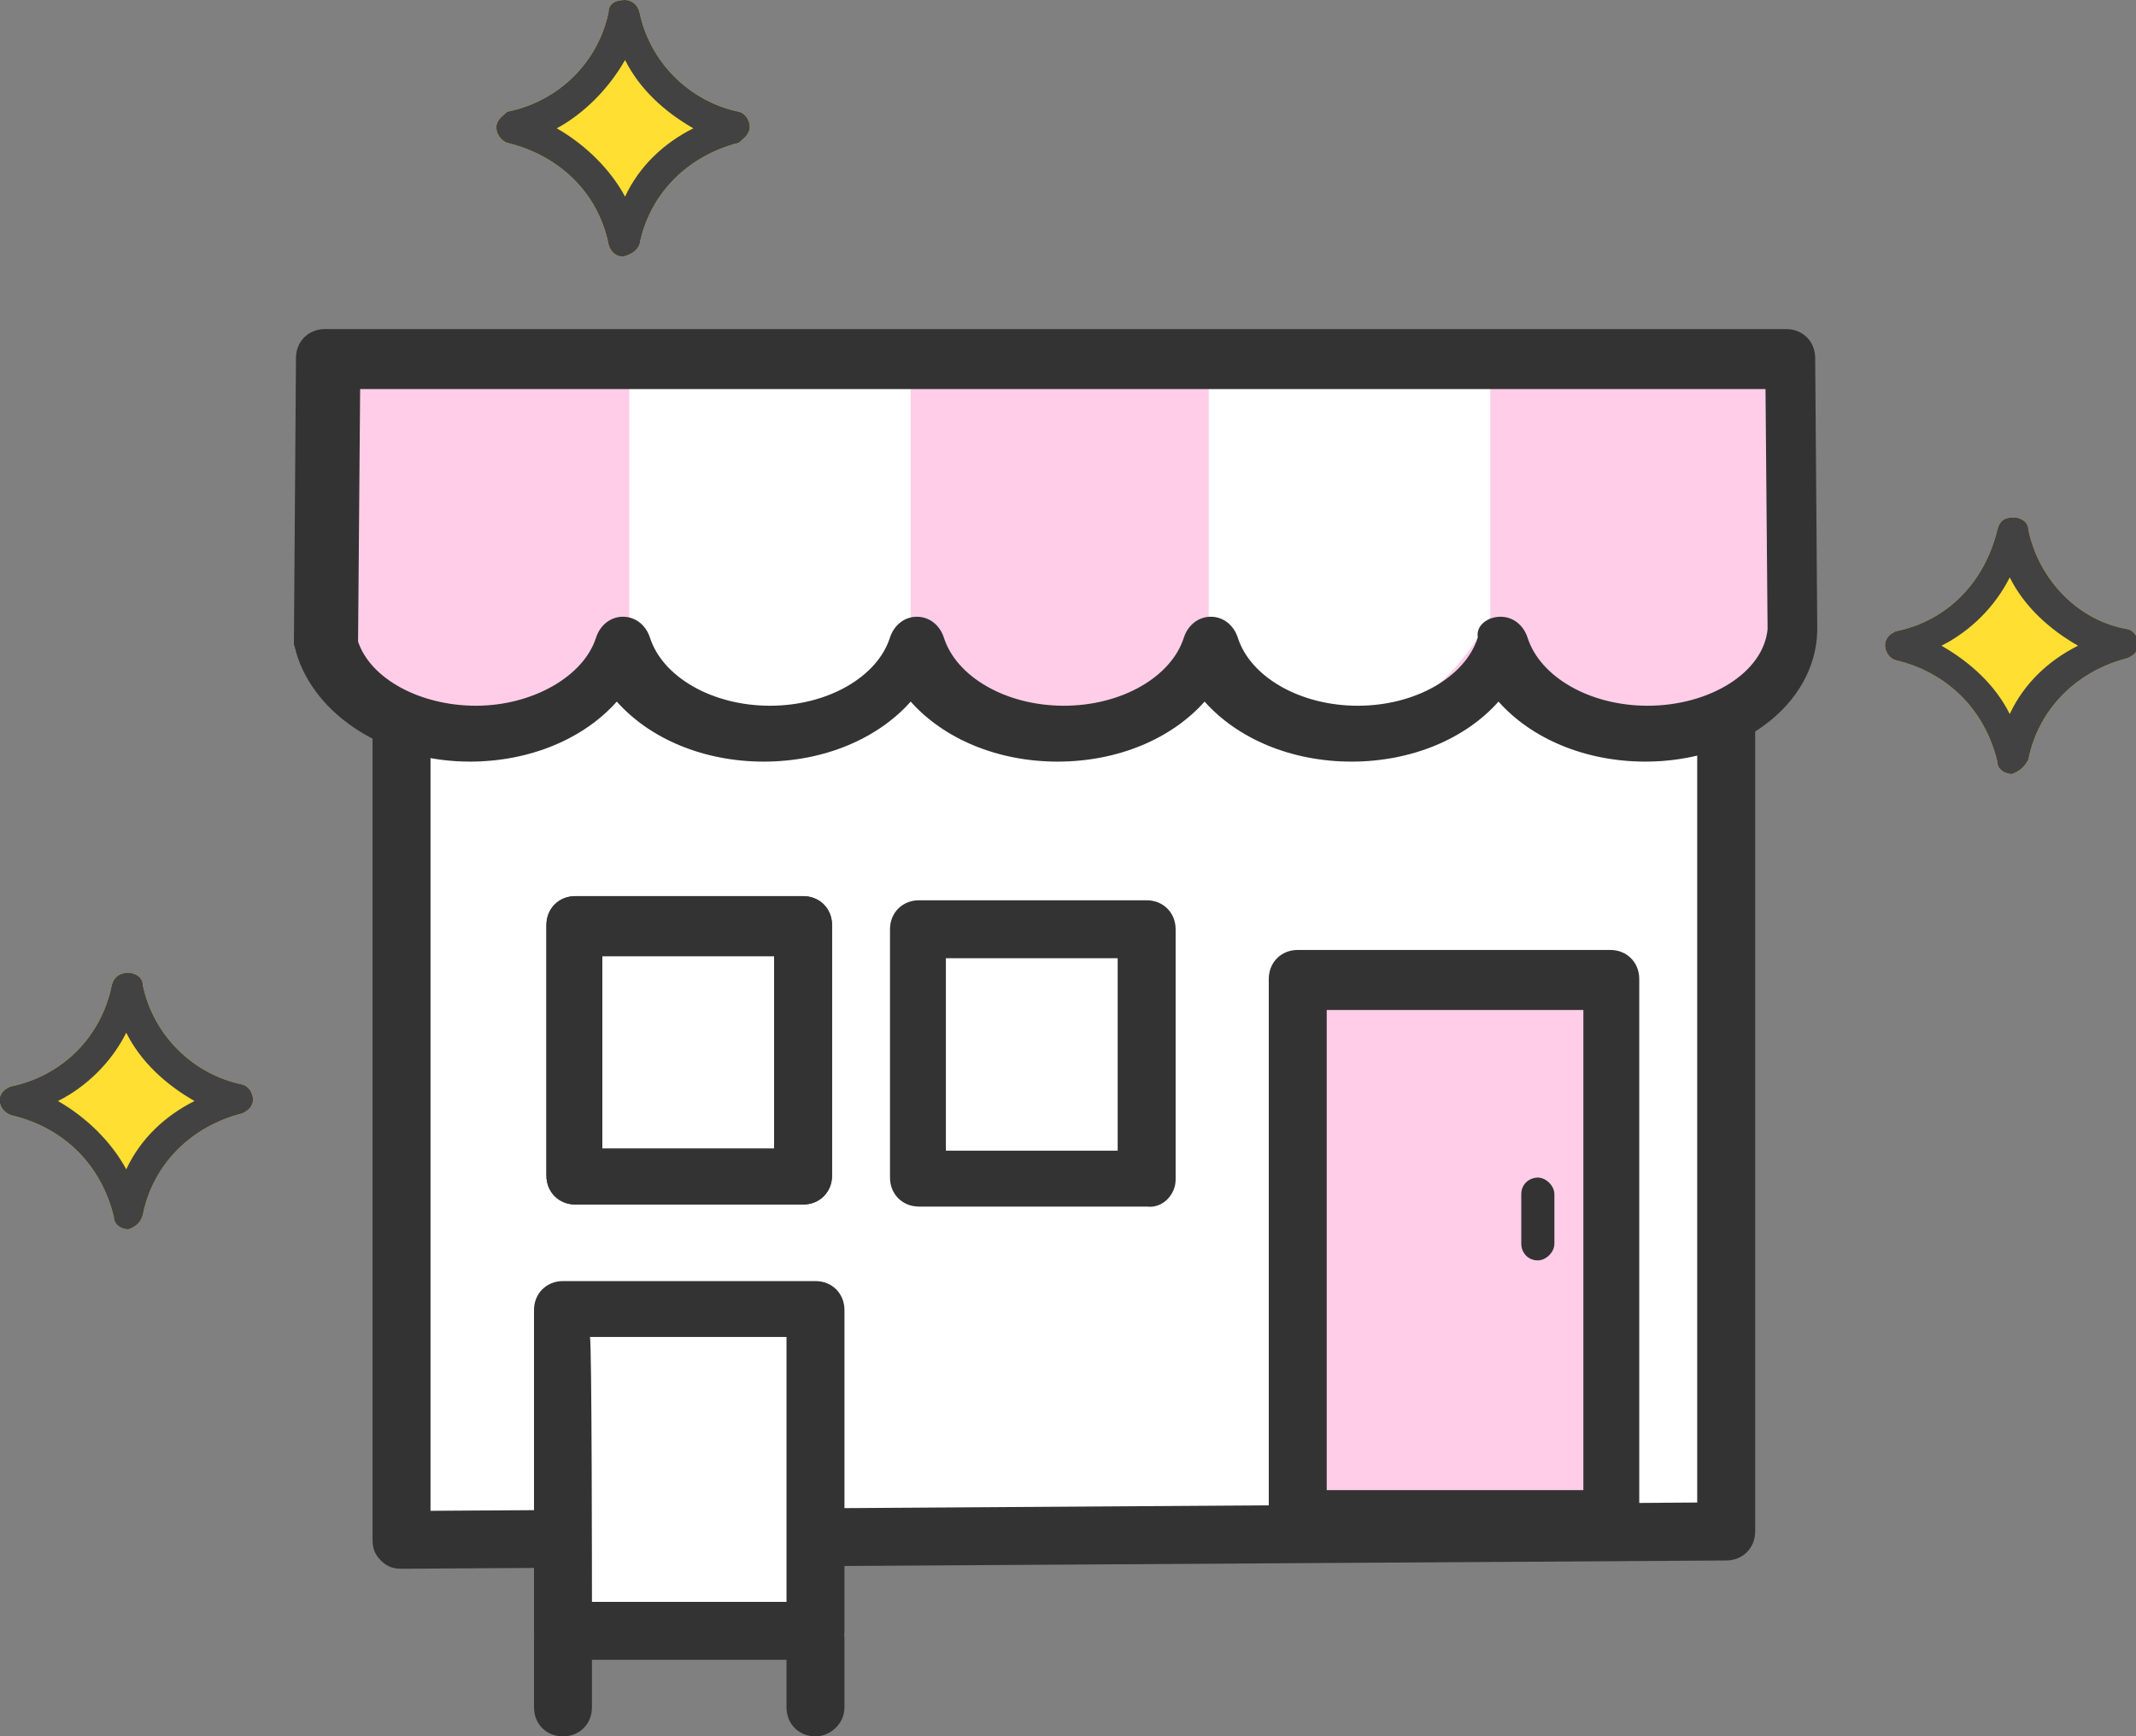 <?xml version="1.0" encoding="utf-8"?>
<!-- Generator: Adobe Illustrator 28.3.0, SVG Export Plug-In . SVG Version: 6.00 Build 0)  -->
<svg version="1.1" id="_レイヤー_1" xmlns="http://www.w3.org/2000/svg" xmlns:xlink="http://www.w3.org/1999/xlink" x="0px"
	 y="0px" viewBox="0 0 103.2 83.9" style="enable-background:new 0 0 103.2 83.9;" xml:space="preserve">
<rect x="0" y="0" width="103.2" height="83.9" fill="#808080" stroke="none"/>
<style type="text/css">
	.st0{fill:#FFFFFF;}
	.st1{fill:#FFCDE8;}
	.st2{fill:#333333;}
	.st3{fill:#FFDF31;}
	.st4{fill:#424242;}
</style>
<rect x="19.4" y="27.5" class="st0" width="63.9" height="46.9"/>
<rect x="62.7" y="47.4" class="st1" width="15.1" height="26"/>
<path class="st2" d="M77.8,74.7H62.7c-0.8,0-1.4-0.6-1.4-1.4v-26c0-0.8,0.6-1.4,1.4-1.4h15.1c0.8,0,1.4,0.6,1.4,1.4v26
	C79.2,74.1,78.6,74.7,77.8,74.7z M64.1,72h12.4V48.8H64.1V72z"/>
<path class="st2" d="M19.4,75.8c-0.4,0-0.7-0.1-1-0.4s-0.4-0.6-0.4-1V34.2c0-0.8,0.6-1.4,1.4-1.4s1.4,0.6,1.4,1.4V73l61.2-0.4V33
	c0-0.8,0.6-1.4,1.4-1.4s1.4,0.6,1.4,1.4v41c0,0.8-0.6,1.4-1.4,1.4L19.4,75.8L19.4,75.8L19.4,75.8z"/>
<path class="st1" d="M15.9,31.1c0.7,2.4,3.6,4.3,7.1,4.3s6.4-1.8,7.1-4.3c0.7,2.4,3.6,4.3,7.1,4.3s6.3-1.8,7.1-4.3
	c0.7,2.4,3.6,4.3,7.1,4.3s6.3-1.8,7.1-4.3c0.7,2.4,3.6,4.3,7.1,4.3c3.5,0,6.3-1.8,7.1-4.3c0.7,2.4,3.6,4.3,7.1,4.3
	c3.8,0,6.9-2.2,7.2-5l-0.1-13H16C16,17.3,15.9,31.1,15.9,31.1z"/>
<path class="st2" d="M74.3,60.9c-0.5,0-0.8-0.4-0.8-0.8v-2.4c0-0.5,0.4-0.8,0.8-0.8s0.8,0.4,0.8,0.8v2.4
	C75.1,60.5,74.7,60.9,74.3,60.9z"/>
<path class="st2" d="M38.8,58.2h-11c-0.8,0-1.4-0.6-1.4-1.4V44.7c0-0.8,0.6-1.4,1.4-1.4h11c0.8,0,1.4,0.6,1.4,1.4v12.1
	C40.2,57.6,39.6,58.2,38.8,58.2z M29.1,55.5h8.3v-9.3h-8.3V55.5z"/>
<path class="st2" d="M38.8,58.2h-11c-0.8,0-1.4-0.6-1.4-1.4V44.7c0-0.8,0.6-1.4,1.4-1.4h11c0.8,0,1.4,0.6,1.4,1.4v12.1
	C40.2,57.6,39.6,58.2,38.8,58.2z M29.1,55.5h8.3v-9.3h-8.3V55.5z"/>
<path class="st2" d="M55.4,58.3h-11c-0.8,0-1.4-0.6-1.4-1.4V44.9c0-0.8,0.6-1.4,1.4-1.4h11c0.8,0,1.4,0.6,1.4,1.4V57
	C56.8,57.7,56.2,58.4,55.4,58.3z M45.8,55.6H54v-9.3h-8.3V55.6z"/>
<rect x="27.2" y="63.3" class="st0" width="12.2" height="15.5"/>
<path class="st2" d="M39.4,80.2H27.2c-0.8,0-1.4-0.6-1.4-1.4V63.3c0-0.8,0.6-1.4,1.4-1.4h12.2c0.8,0,1.4,0.6,1.4,1.4v15.5
	C40.8,79.6,40.1,80.2,39.4,80.2z M28.6,77.4H38V64.6h-9.5C28.6,64.6,28.6,77.4,28.6,77.4z"/>
<path class="st2" d="M27.2,83.9c-0.8,0-1.4-0.6-1.4-1.4v-3.3c0-0.8,0.6-1.4,1.4-1.4s1.4,0.6,1.4,1.4v3.3
	C28.6,83.3,28,83.9,27.2,83.9z"/>
<path class="st2" d="M39.4,83.9c-0.8,0-1.4-0.6-1.4-1.4v-3.3c0-0.8,0.6-1.4,1.4-1.4s1.4,0.6,1.4,1.4v3.3
	C40.8,83.3,40.1,83.9,39.4,83.9z"/>
<path class="st0" d="M30.4,17.7v13.6c0,0,7.9,9.2,13.6-1.1V18.1C44.1,18.1,30.4,17.7,30.4,17.7z"/>
<path class="st0" d="M58.4,17.3v13.6c0,0,7.9,9.2,13.6-1.1V17.7C72.1,17.7,58.4,17.3,58.4,17.3z"/>
<path class="st2" d="M79.5,36.8c-2.9,0-5.5-1.1-7.1-2.9c-1.6,1.8-4.2,2.9-7.1,2.9s-5.5-1.1-7.1-2.9c-1.6,1.8-4.2,2.9-7.1,2.9
	s-5.5-1.1-7.1-2.9c-1.6,1.8-4.2,2.9-7.1,2.9s-5.5-1.1-7.1-2.9c-1.6,1.8-4.2,2.9-7.1,2.9c-4,0-7.5-2.2-8.4-5.3c0-0.1-0.1-0.3-0.1-0.4
	l0.1-13.8c0-0.8,0.6-1.4,1.4-1.4h70.6c0.8,0,1.4,0.6,1.4,1.4l0.1,13c0,0,0,0.1,0,0.2C87.7,34.1,84,36.8,79.5,36.8L79.5,36.8z
	 M72.5,29.8c0.6,0,1.1,0.4,1.3,1c0.6,1.9,3,3.3,5.8,3.3c3,0,5.6-1.6,5.8-3.7l-0.1-11.6H17.4l-0.1,12.2c0.6,1.8,3,3.1,5.7,3.1
	s5.2-1.4,5.8-3.3c0.2-0.6,0.7-1,1.3-1s1.1,0.4,1.3,1c0.6,1.9,3,3.3,5.8,3.3s5.2-1.4,5.8-3.3c0.2-0.6,0.7-1,1.3-1l0,0
	c0.6,0,1.1,0.4,1.3,1c0.6,1.9,3,3.3,5.8,3.3s5.2-1.4,5.8-3.3c0.2-0.6,0.7-1,1.3-1s1.1,0.4,1.3,1c0.6,1.9,3,3.3,5.8,3.3
	c2.8,0,5.2-1.4,5.8-3.3C71.3,30.2,71.9,29.8,72.5,29.8L72.5,29.8z"/>
<g id="_グループ_23999">
	<path id="_パス_12765-2" class="st3" d="M30.1,12.4c-0.3,0-0.6-0.2-0.7-0.6c-0.5-2.5-2.4-4.3-4.9-4.9C24.2,6.8,23.9,6.4,24,6
		c0.1-0.3,0.3-0.4,0.5-0.6C27,4.9,28.9,3,29.4,0.6c0-0.4,0.3-0.6,0.8-0.6l0,0c0.3,0,0.6,0.2,0.7,0.6c0.5,2.4,2.4,4.3,4.8,4.8
		c0.4,0.1,0.6,0.6,0.5,0.9c-0.1,0.3-0.3,0.4-0.5,0.6c-2.4,0.6-4.3,2.4-4.8,4.9C30.8,12.1,30.5,12.3,30.1,12.4L30.1,12.4L30.1,12.4z"
		/>
	<path id="_パス_12766-2" class="st4" d="M30.1,12.4c-0.3,0-0.6-0.2-0.7-0.6c-0.5-2.5-2.4-4.3-4.9-4.9C24.2,6.8,23.9,6.4,24,6
		c0.1-0.3,0.3-0.4,0.5-0.6C27,4.9,28.9,3,29.4,0.6c0-0.4,0.3-0.6,0.8-0.6l0,0c0.3,0,0.6,0.2,0.7,0.6c0.5,2.4,2.4,4.3,4.8,4.8
		c0.4,0.1,0.6,0.6,0.5,0.9c-0.1,0.3-0.3,0.4-0.5,0.6c-2.4,0.6-4.3,2.4-4.8,4.9C30.8,12.1,30.5,12.3,30.1,12.4L30.1,12.4L30.1,12.4z
		 M26.9,6.2c1.4,0.8,2.6,2,3.3,3.3c0.7-1.5,1.9-2.6,3.3-3.3c-1.4-0.8-2.6-1.9-3.3-3.3C29.4,4.3,28.2,5.5,26.9,6.2z"/>
</g>
<g id="_グループ_23999-2">
	<path id="_パス_12765-2-2" class="st3" d="M6.2,59.4c-0.3,0-0.7-0.2-0.7-0.6c-0.6-2.5-2.4-4.3-4.9-4.9C0.2,53.8-0.1,53.4,0,53
		c0.1-0.3,0.3-0.4,0.5-0.5c2.5-0.5,4.4-2.4,4.9-4.9C5.5,47.2,5.8,47,6.2,47l0,0c0.3,0,0.7,0.2,0.7,0.6c0.5,2.4,2.4,4.3,4.8,4.8
		c0.4,0.1,0.6,0.6,0.5,0.9c-0.1,0.3-0.3,0.4-0.5,0.5c-2.4,0.6-4.3,2.4-4.8,4.9C6.8,59.1,6.5,59.3,6.2,59.4L6.2,59.4L6.2,59.4z"/>
	<path id="_パス_12766-2-2" class="st4" d="M6.2,59.4c-0.3,0-0.7-0.2-0.7-0.6c-0.6-2.5-2.4-4.3-4.9-4.9C0.2,53.8-0.1,53.4,0,53
		c0.1-0.3,0.3-0.4,0.5-0.5c2.5-0.5,4.4-2.4,4.9-4.9C5.5,47.2,5.8,47,6.2,47l0,0c0.3,0,0.7,0.2,0.7,0.6c0.5,2.4,2.4,4.3,4.8,4.8
		c0.4,0.1,0.6,0.6,0.5,0.9c-0.1,0.3-0.3,0.4-0.5,0.5c-2.4,0.6-4.3,2.4-4.8,4.9C6.8,59.1,6.5,59.3,6.2,59.4L6.2,59.4L6.2,59.4z
		 M2.8,53.2c1.4,0.8,2.6,2,3.3,3.3c0.7-1.5,1.9-2.6,3.3-3.3c-1.4-0.8-2.6-1.9-3.3-3.3C5.4,51.3,4.2,52.5,2.8,53.2z"/>
</g>
<g id="_グループ_23999-3">
	<path id="_パス_12765-2-3" class="st3" d="M97.2,37.4c-0.3,0-0.7-0.2-0.7-0.6c-0.6-2.5-2.4-4.3-4.9-4.9c-0.4-0.1-0.6-0.6-0.5-0.9
		c0.1-0.3,0.3-0.4,0.5-0.5c2.5-0.5,4.3-2.4,4.9-4.9c0.1-0.4,0.3-0.6,0.8-0.6l0,0c0.3,0,0.7,0.2,0.7,0.6c0.5,2.4,2.4,4.4,4.8,4.8
		c0.4,0.1,0.6,0.6,0.5,0.9c-0.1,0.3-0.3,0.4-0.5,0.5c-2.4,0.6-4.3,2.4-4.8,4.9C97.8,37.1,97.5,37.3,97.2,37.4L97.2,37.4L97.2,37.4z"
		/>
	<path id="_パス_12766-2-3" class="st4" d="M97.2,37.4c-0.3,0-0.7-0.2-0.7-0.6c-0.6-2.5-2.4-4.3-4.9-4.9c-0.4-0.1-0.6-0.6-0.5-0.9
		c0.1-0.3,0.3-0.4,0.5-0.5c2.5-0.5,4.3-2.4,4.9-4.9c0.1-0.4,0.3-0.6,0.8-0.6l0,0c0.3,0,0.7,0.2,0.7,0.6c0.5,2.4,2.4,4.4,4.8,4.8
		c0.4,0.1,0.6,0.6,0.5,0.9c-0.1,0.3-0.3,0.4-0.5,0.5c-2.4,0.6-4.3,2.4-4.8,4.9C97.8,37.1,97.5,37.3,97.2,37.4L97.2,37.4L97.2,37.4z
		 M93.8,31.2c1.4,0.8,2.6,1.9,3.3,3.3c0.7-1.5,1.9-2.6,3.3-3.3c-1.4-0.8-2.6-1.9-3.3-3.3C96.4,29.3,95.2,30.5,93.8,31.2z"/>
</g>
</svg>
